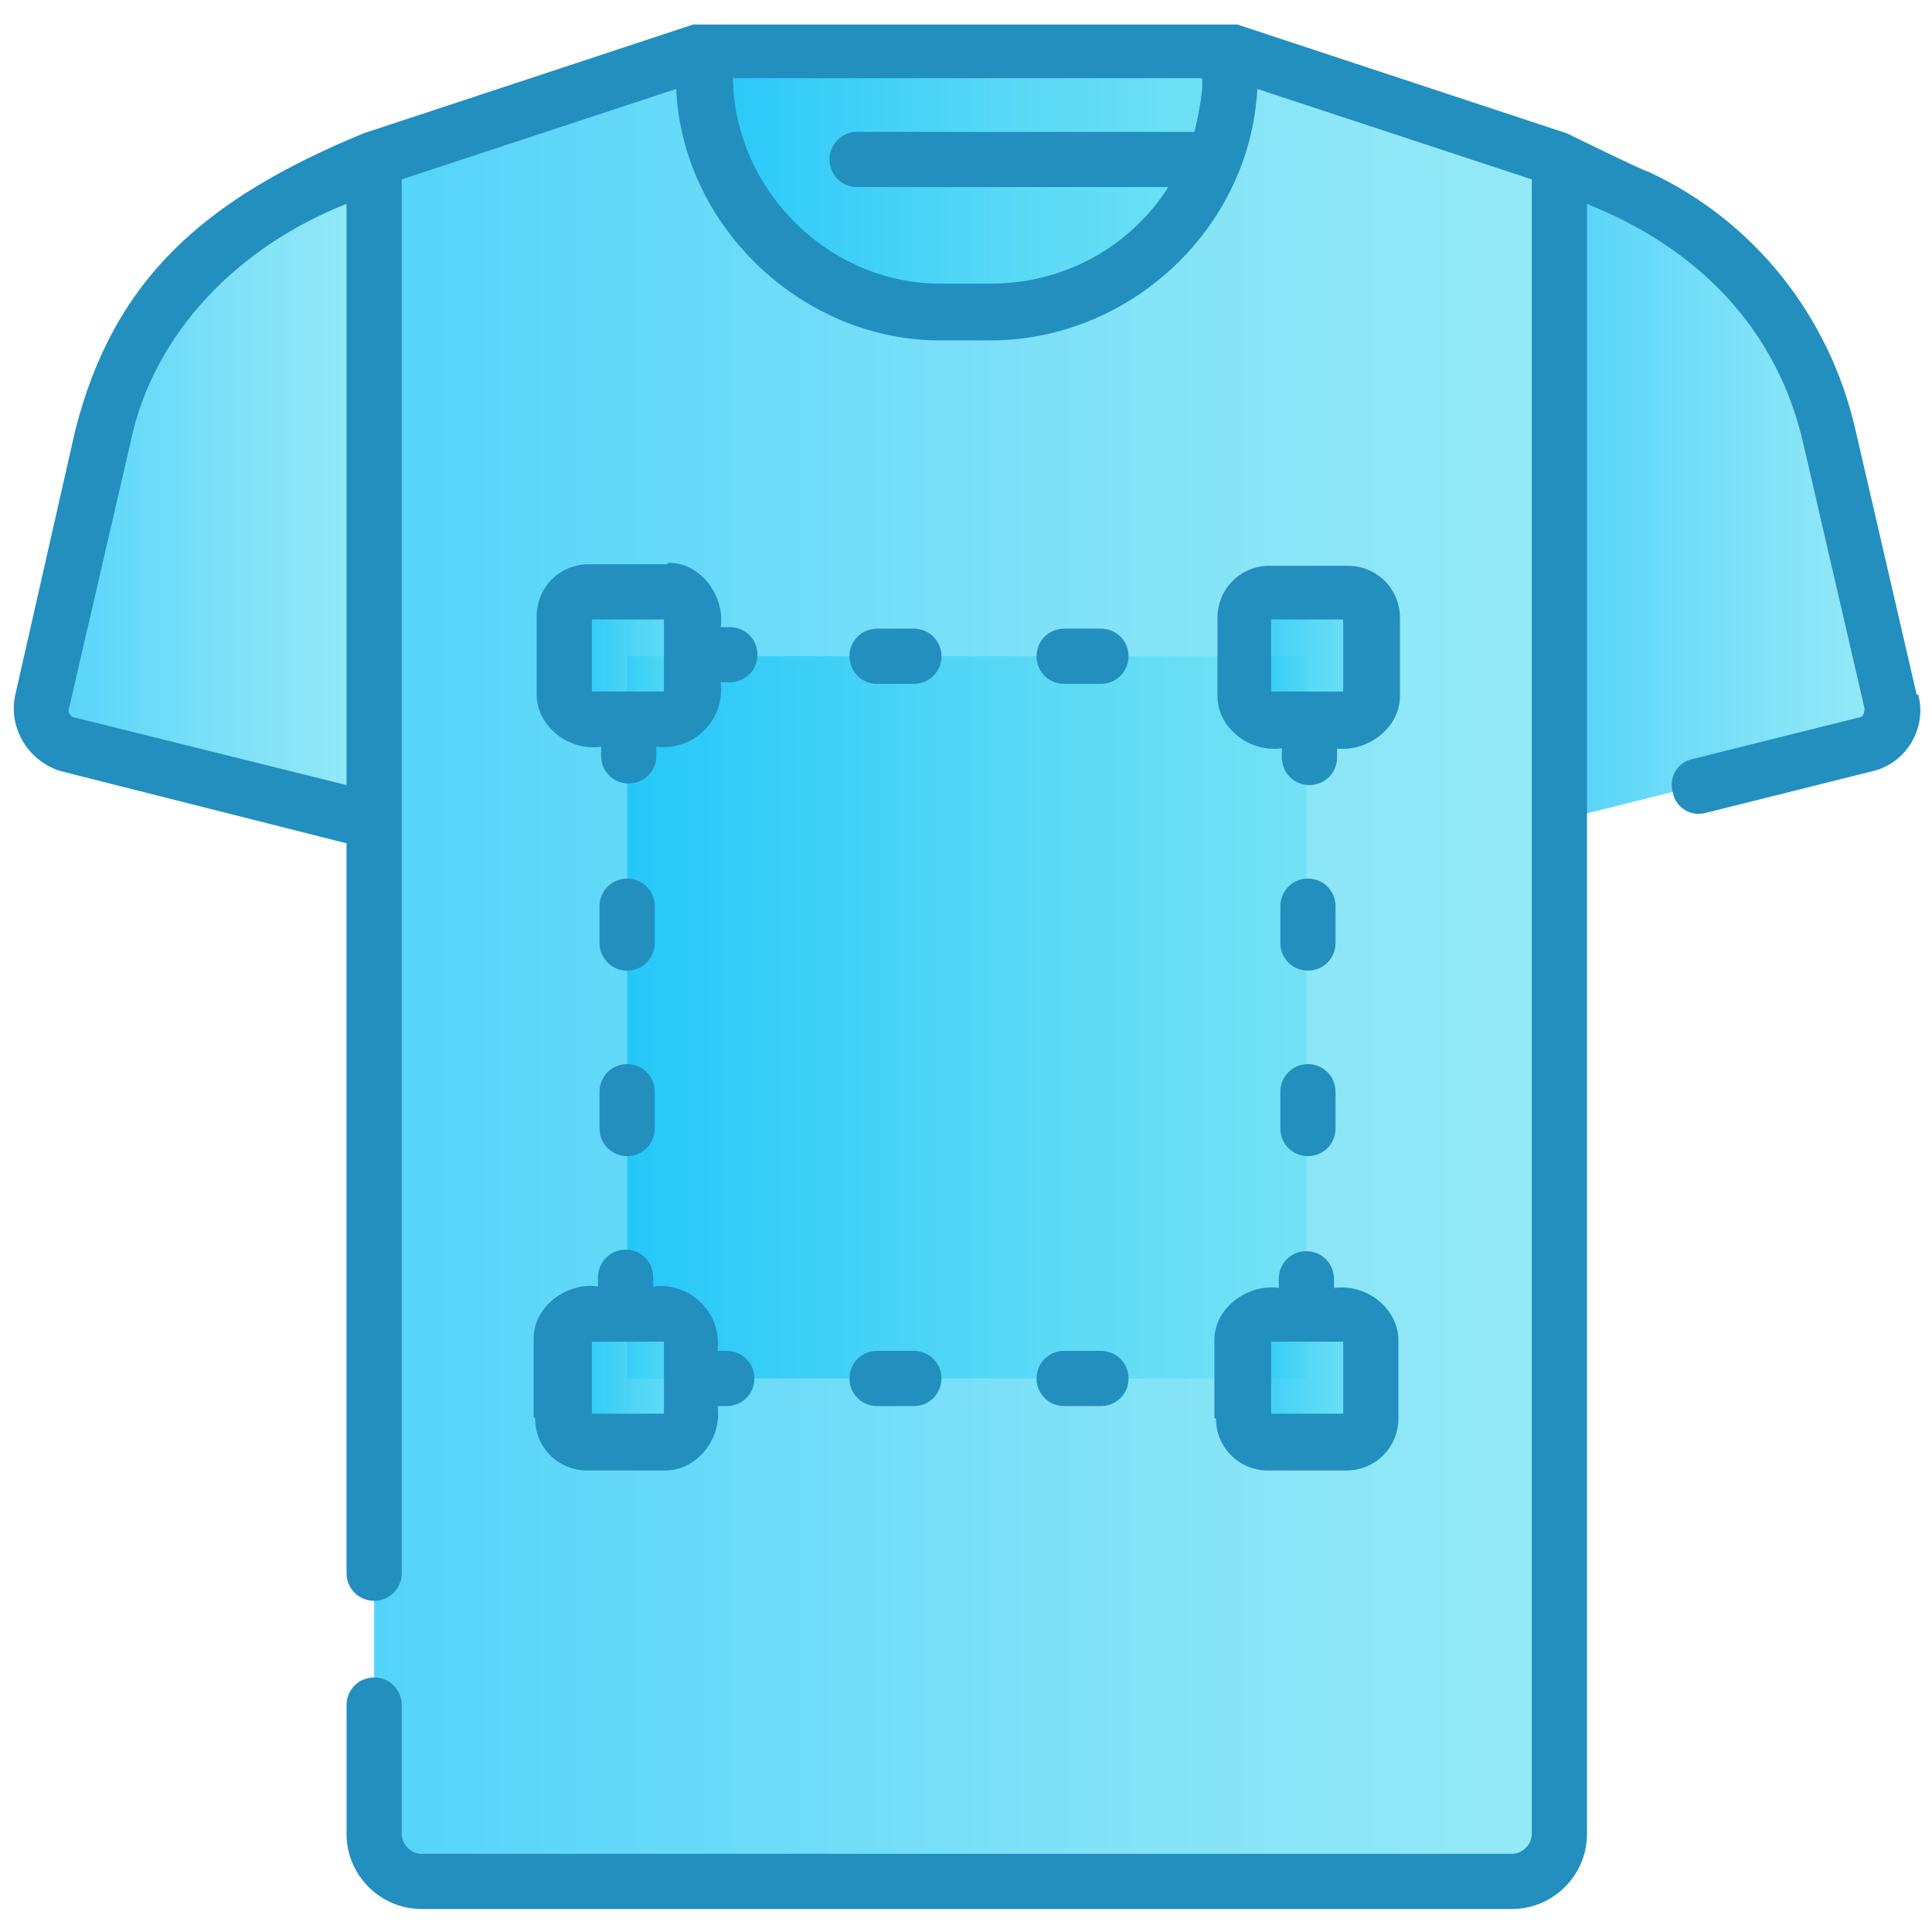 <?xml version="1.0" encoding="UTF-8"?>
<svg xmlns="http://www.w3.org/2000/svg" xmlns:xlink="http://www.w3.org/1999/xlink" id="Layer_1" data-name="Layer 1" version="1.1" viewBox="0 0 126 126">
  <defs>
    <style>
      .cls-1 {
        fill: url(#linear-gradient-4);
      }

      .cls-1, .cls-2, .cls-3, .cls-4, .cls-5, .cls-6, .cls-7, .cls-8, .cls-9, .cls-10 {
        stroke-width: 0px;
      }

      .cls-1, .cls-2, .cls-4, .cls-5, .cls-6, .cls-7, .cls-8, .cls-9, .cls-10 {
        opacity: .7;
      }

      .cls-2 {
        fill: url(#linear-gradient-2);
      }

      .cls-3 {
        fill: #228fbf;
      }

      .cls-4 {
        fill: url(#linear-gradient);
      }

      .cls-5 {
        fill: url(#linear-gradient-6);
      }

      .cls-6 {
        fill: url(#linear-gradient-7);
      }

      .cls-7 {
        fill: url(#linear-gradient-8);
      }

      .cls-8 {
        fill: url(#linear-gradient-5);
      }

      .cls-9 {
        fill: url(#linear-gradient-9);
      }

      .cls-10 {
        fill: url(#linear-gradient-3);
      }
    </style>
    <linearGradient id="linear-gradient" x1="24.4" y1="63" x2="101.6" y2="63" gradientUnits="userSpaceOnUse">
      <stop offset="0" stop-color="#0bc1f9"></stop>
      <stop offset=".6" stop-color="#4bd6f5"></stop>
      <stop offset="1" stop-color="#69e1f4"></stop>
    </linearGradient>
    <linearGradient id="linear-gradient-2" x1="45.9" y1="11.8" x2="80.1" y2="11.8" xlink:href="#linear-gradient"></linearGradient>
    <linearGradient id="linear-gradient-3" x1="40.9" y1="66.3" x2="85.3" y2="66.3" xlink:href="#linear-gradient"></linearGradient>
    <linearGradient id="linear-gradient-4" x1="36.8" y1="42.8" x2="45.1" y2="42.8" xlink:href="#linear-gradient"></linearGradient>
    <linearGradient id="linear-gradient-5" x1="81.1" y1="42.8" x2="89.4" y2="42.8" xlink:href="#linear-gradient"></linearGradient>
    <linearGradient id="linear-gradient-6" x1="36.8" y1="89.9" x2="45.1" y2="89.9" xlink:href="#linear-gradient"></linearGradient>
    <linearGradient id="linear-gradient-7" x1="81.1" y1="89.9" x2="89.4" y2="89.9" xlink:href="#linear-gradient"></linearGradient>
    <linearGradient id="linear-gradient-8" x1="2.7" y1="32" x2="24.4" y2="32" xlink:href="#linear-gradient"></linearGradient>
    <linearGradient id="linear-gradient-9" x1="101.6" y1="32" x2="123.3" y2="32" xlink:href="#linear-gradient"></linearGradient>
  </defs>
  <path class="cls-4" d="M101.6,10.4v109.2c0,1.7-1.4,3.1-3.1,3.1H27.5c-1.7,0-3.1-1.4-3.1-3.1V10.4l21.5-7.1h34.3l21.5,7.1Z"></path>
  <path class="cls-2" d="M80.1,3.3v1.5c0,2-.4,3.9-1.1,5.6-2.3,5.8-7.9,9.9-14.5,9.9h-3.1c-6.6,0-12.3-4.1-14.5-9.9-.7-1.8-1.1-3.7-1.1-5.6v-1.5h34.3Z"></path>
  <path class="cls-10" d="M40.9,42.8h44.3v47.1h-44.3v-47.1Z"></path>
  <path class="cls-1" d="M43.5,46.9h-5.1c-.9,0-1.6-.7-1.6-1.6h0v-5.1c0-.9.7-1.6,1.6-1.6h5.1c.9,0,1.6.7,1.6,1.6h0v5.1c0,.9-.7,1.6-1.6,1.6h0Z"></path>
  <path class="cls-8" d="M87.8,46.9h-5.1c-.9,0-1.6-.7-1.6-1.6h0v-5.1c0-.9.7-1.6,1.6-1.6h5.1c.9,0,1.6.7,1.6,1.6h0v5.1c0,.9-.7,1.6-1.6,1.6h0Z"></path>
  <path class="cls-5" d="M43.5,94.1h-5.1c-.9,0-1.6-.7-1.6-1.6h0v-5.1c0-.9.7-1.6,1.6-1.6h5.1c.9,0,1.6.7,1.6,1.6h0v5.1c0,.9-.7,1.6-1.6,1.6h0Z"></path>
  <path class="cls-6" d="M87.8,94.1h-5.1c-.9,0-1.6-.7-1.6-1.6h0v-5.1c0-.9.7-1.6,1.6-1.6h5.1c.9,0,1.6.7,1.6,1.6h0v5.1c0,.9-.7,1.6-1.6,1.6h0Z"></path>
  <path class="cls-7" d="M24.4,10.4l-5.1,2.4c-6.4,3-11,8.8-12.6,15.6l-4,17.3c-.3,1.2.5,2.5,1.7,2.8l19.9,5V10.4Z"></path>
  <path class="cls-9" d="M101.6,10.4l5.1,2.4c6.4,3,11,8.8,12.6,15.6l4,17.3c.3,1.2-.5,2.5-1.7,2.8l-19.9,5V10.4Z"></path>
  <path class="cls-3" d="M43.5,36.8h-5.1c-1.9,0-3.4,1.5-3.4,3.4v5.1c0,2,2,3.7,4.2,3.4v.6c0,1,.8,1.8,1.8,1.8s1.8-.8,1.8-1.8v-.6c2.4.3,4.5-1.7,4.2-4.2h.6c1,0,1.8-.8,1.8-1.8s-.8-1.8-1.8-1.8h-.6c.3-1.9-1.2-4.2-3.4-4.2ZM43.3,45.1h-4.7v-4.7h4.7v4.7ZM69.4,44.6h2.4c1,0,1.8-.8,1.8-1.8s-.8-1.8-1.8-1.8h-2.4c-1,0-1.8.8-1.8,1.8s.8,1.8,1.8,1.8ZM57.2,44.6h2.4c1,0,1.8-.8,1.8-1.8s-.8-1.8-1.8-1.8h-2.4c-1,0-1.8.8-1.8,1.8s.8,1.8,1.8,1.8ZM34.9,92.5c0,1.9,1.5,3.4,3.4,3.4h5.1c2,0,3.7-2,3.4-4.2h.6c1,0,1.8-.8,1.8-1.8s-.8-1.8-1.8-1.8h-.6c.3-2.4-1.7-4.5-4.2-4.2v-.6c0-1-.8-1.8-1.8-1.8s-1.8.8-1.8,1.8v.6c-1.9-.3-4.2,1.2-4.2,3.4v5.1h0ZM38.6,87.5h4.7v4.7h-4.7v-4.7ZM79.3,92.5c0,1.9,1.5,3.4,3.4,3.4h5.1c1.9,0,3.4-1.5,3.4-3.4v-5.1c0-2-2-3.7-4.2-3.4v-.6c0-1-.8-1.8-1.8-1.8s-1.8.8-1.8,1.8v.6c-1.9-.3-4.2,1.2-4.2,3.4v5.1ZM82.9,87.5h4.7v4.7h-4.7v-4.7ZM69.4,91.7h2.4c1,0,1.8-.8,1.8-1.8s-.8-1.8-1.8-1.8h-2.4c-1,0-1.8.8-1.8,1.8s.8,1.8,1.8,1.8ZM57.2,91.7h2.4c1,0,1.8-.8,1.8-1.8s-.8-1.8-1.8-1.8h-2.4c-1,0-1.8.8-1.8,1.8s.8,1.8,1.8,1.8ZM40.9,69.4c-1,0-1.8.8-1.8,1.8v2.4c0,1,.8,1.8,1.8,1.8s1.8-.8,1.8-1.8v-2.4c0-1-.8-1.8-1.8-1.8ZM42.7,59.1c0-1-.8-1.8-1.8-1.8s-1.8.8-1.8,1.8v2.4c0,1,.8,1.8,1.8,1.8s1.8-.8,1.8-1.8v-2.4ZM87.1,59.1c0-1-.8-1.8-1.8-1.8s-1.8.8-1.8,1.8v2.4c0,1,.8,1.8,1.8,1.8s1.8-.8,1.8-1.8v-2.4ZM85.3,69.4c-1,0-1.8.8-1.8,1.8v2.4c0,1,.8,1.8,1.8,1.8s1.8-.8,1.8-1.8v-2.4c0-1-.8-1.8-1.8-1.8ZM87.1,48.8c1.9.3,4.2-1.2,4.2-3.4v-5.1c0-1.9-1.5-3.4-3.4-3.4h-5.1c-1.9,0-3.4,1.5-3.4,3.4v5.1c0,2,2,3.7,4.2,3.4v.6c0,1,.8,1.8,1.8,1.8s1.8-.8,1.8-1.8v-.6ZM82.9,40.4h4.7v4.7h-4.7v-4.7Z"></path>
  <path class="cls-3" d="M125,45.3l-4-17.3c-1.7-7.4-6.6-13.6-13.5-16.8-.2,0-5.1-2.4-5.3-2.5l-21.5-7.1c-.1,0-.2,0-.6,0h-34.3c-.1,0-.2,0-.6,0l-21.5,7.1C13.3,13,7.4,18.2,4.9,28.1L1,45.3c-.5,2.2.9,4.4,3,5l18.6,4.7v47.6c0,1,.8,1.8,1.8,1.8s1.8-.8,1.8-1.8V11.7l17.9-5.9c.4,9,8.3,16.5,17.4,16.4h3.1c9,0,16.9-7.2,17.4-16.4l17.9,5.9v107.9c0,.7-.6,1.3-1.3,1.3H27.5c-.7,0-1.3-.6-1.3-1.3v-8.4c0-1-.8-1.8-1.8-1.8s-1.8.8-1.8,1.8v8.4c0,2.7,2.2,4.9,4.9,4.9h71.1c2.7,0,4.9-2.2,4.9-4.9V13.3c7.3,2.9,12.4,8.2,14.1,15.6l4,17.3c0,.3-.1.6-.4.6l-10.8,2.7c-1,.2-1.6,1.2-1.3,2.2,0,0,0,0,0,0,.2,1,1.2,1.6,2.2,1.3,0,0,0,0,0,0l10.8-2.7c2.2-.5,3.6-2.8,3-5ZM4.9,46.8c-.3,0-.5-.4-.4-.6l4-17.3c1.5-7.3,7.2-12.9,14.1-15.6v37.9l-17.7-4.4ZM64.6,18.5h-3.1c-7.3.1-13.6-6-13.7-13.4h30.6c0,.3.1,1-.5,3.5h-22c-1,0-1.8.8-1.8,1.8s.8,1.8,1.8,1.8h20.3c-2.5,3.9-6.8,6.3-11.6,6.3Z"></path>
</svg>
